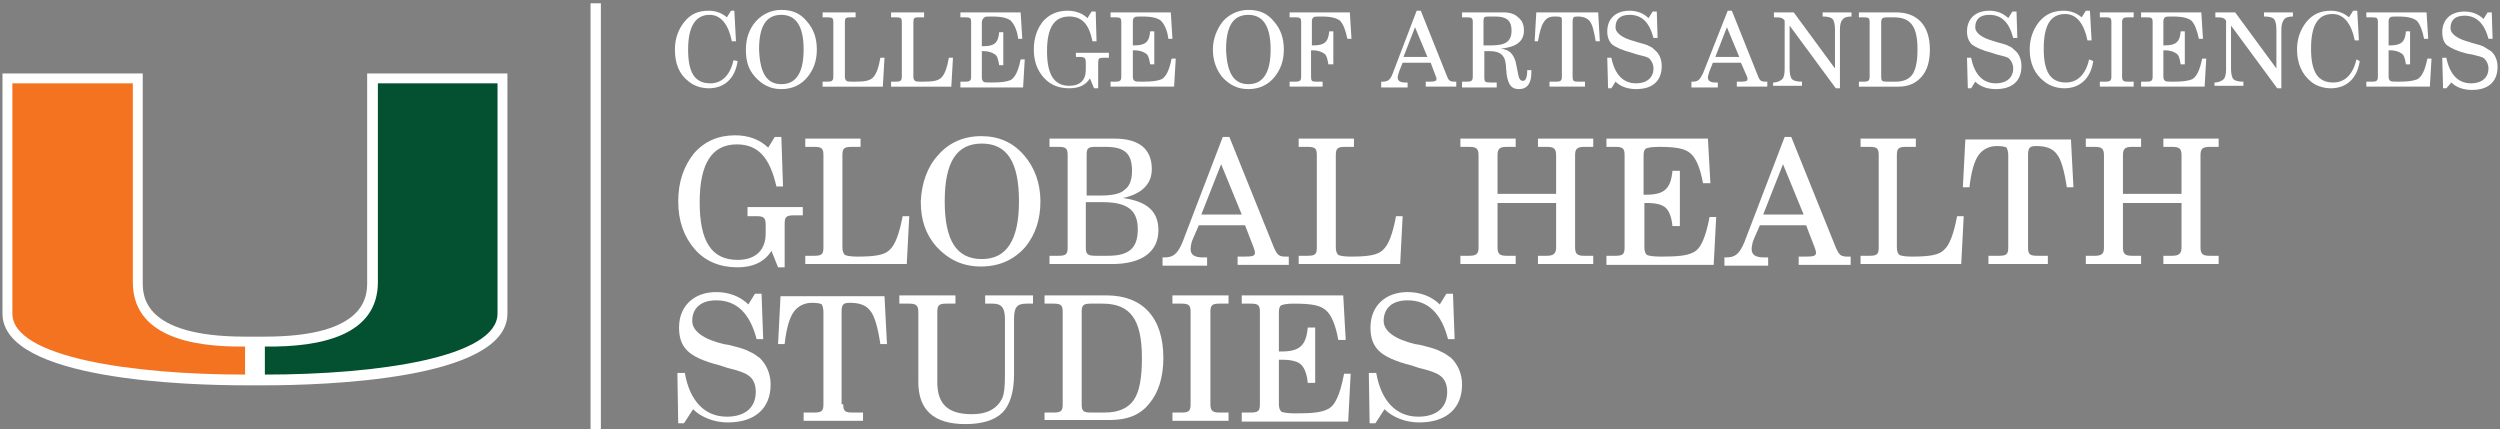 <?xml version="1.0" encoding="UTF-8"?>
<svg id="Layer_1" xmlns="http://www.w3.org/2000/svg" version="1.1" viewBox="0 0 303 52">
  <rect x="0" y="0" width="303" height="52" fill="#808080" stroke="none"/>
  <!-- Generator: Adobe Illustrator 29.1.0, SVG Export Plug-In . SVG Version: 2.1.0 Build 142)  -->
  <defs>
    <style>
      .st0 {
        fill: #035131;
      }

      .st1 {
        fill: #fff;
      }

      .st2 {
        fill: none;
        stroke: #fff;
        stroke-width: 1.25px;
      }

      .st3 {
        fill: #f37321;
      }
    </style>
  </defs>
  <g>
    <path class="st1" d="M44.5,8.9v25.3c0,1.6,0,6.6-12.4,6.6h-2.4c-12.4,0-12.4-5-12.4-6.6V8.9H.3v29.1c0,8.1,22.6,8.7,29.5,8.7h2.2c6.9,0,29.5-.6,29.5-8.7V8.9h-17Z"/>
    <path class="st0" d="M45.8,34.2V10.1h14.5v27.9c0,5.3-14.5,7.4-28.2,7.4v-3.4c6.9.1,13.7-1.4,13.7-7.8"/>
    <path class="st3" d="M16.1,34.2V10.1H1.5v27.9c0,5.3,14.5,7.4,28.2,7.4v-3.4c-6.8.1-13.6-1.4-13.6-7.8"/>
  </g>
  <line class="st2" x1="72.2" y1=".4" x2="72.2" y2="52"/>
  <g>
    <g>
      <path class="st1" d="M89.4,7.4c-.3,2.1-1.6,3.3-3.5,3.3-.9,0-1.8-.3-2.4-.8-1.2-.9-1.7-2.2-1.7-3.9,0-1.3.4-2.4,1.1-3.3.8-1,1.7-1.4,3-1.4.9,0,1.6.3,2.2.8l.5-.8h.4l.2,3.7h-.5c-.4-2-1.3-3.2-2.7-3.2-1.7,0-2.6,1.4-2.6,4.2s.8,4.1,2.7,4.1c1.4,0,2.4-1,2.8-2.8l.5.1Z"/>
      <path class="st1" d="M91.6,2.6c.8-.9,1.9-1.4,3.1-1.4,1.3,0,2.3.4,3.1,1.4.8.9,1.2,2,1.2,3.4s-.4,2.4-1.1,3.3c-.8,1-1.9,1.5-3.2,1.5s-2.3-.5-3.2-1.5c-.8-.9-1.1-1.9-1.1-3.3,0-1.3.4-2.5,1.2-3.4ZM94.7,10.2c1.8,0,2.7-1.4,2.7-4.2s-.9-4.2-2.7-4.2-2.7,1.3-2.7,4.2c.1,2.8.9,4.2,2.7,4.2Z"/>
      <path class="st1" d="M99.7,10.5v-.6h.6c.5,0,.7-.1.7-.6V2.7c0-.5-.1-.6-.7-.6h-.6v-.6h4v.6h-.7c-.5,0-.6.1-.6.6v6.6c0,.3.1.4.2.5s.4.1.9.1c1.3,0,1.9-.1,2.3-.5s.7-1.2.9-2.4h.5l-.2,3.5h-7.3Z"/>
      <path class="st1" d="M108,10.5v-.6h.6c.5,0,.7-.1.7-.6V2.7c0-.5-.1-.6-.7-.6h-.6v-.6h4v.6h-.7c-.5,0-.6.1-.6.6v6.6c0,.3.1.4.2.5s.4.1.9.1c1.3,0,1.9-.1,2.3-.5s.7-1.2.9-2.4h.5l-.2,3.5h-7.3Z"/>
      <path class="st1" d="M116.4,10.5v-.6h.6c.5,0,.7-.1.7-.6V2.7c0-.5-.1-.6-.7-.6h-.6v-.6h7.3l.2,3.2h-.5c-.1-1-.5-1.8-.9-2.2-.4-.3-1-.5-2.3-.5-.5,0-.8,0-.9.1s-.3.3-.3.6v2.9h.2c1.3,0,1.8-.4,1.9-1.7h.5v4h-.5c-.1-.6-.2-1.1-.5-1.3-.3-.2-.7-.4-1.4-.4h-.2v3.2c0,.3.1.4.2.5s.4.1,1,.1c1.2,0,1.8-.1,2.3-.3.5-.3.9-1,1.2-2.5h.5l-.2,3.4h-7.6v-.1Z"/>
      <path class="st1" d="M130.4,7v-.6h4v.6h-.7c-.5,0-.6.1-.6.6v3.1h-.5l-.5-1.2c-.5.8-1.3,1.2-2.5,1.2-1.3,0-2.3-.4-3.1-1.3-.8-.9-1.2-2-1.2-3.4s.4-2.5,1.1-3.4c.8-.9,1.8-1.3,3-1.3.9,0,1.8.3,2.4.9l.5-.8h.5l.1,3.6h-.5c-.4-2.1-1.3-3-2.8-3-1.8,0-2.7,1.3-2.7,4.2s.9,4.2,2.7,4.2c1.3,0,2-.7,2-1.9v-.9c0-.5-.1-.7-.7-.7h-.5v.1Z"/>
      <path class="st1" d="M134.6,10.5v-.6h.6c.5,0,.7-.1.7-.6V2.7c0-.5-.1-.6-.7-.6h-.6v-.6h7.3l.2,3.2h-.5c-.1-1-.5-1.8-.9-2.2-.4-.3-1-.5-2.3-.5-.5,0-.8,0-.9.1s-.2.2-.2.5v2.9h.2c1.3,0,1.8-.4,1.9-1.7h.5v4h-.5c-.1-.6-.2-1.1-.5-1.3-.3-.2-.7-.4-1.4-.4h-.2v3.2c0,.3.1.4.2.5.1.1.4.1,1,.1,1.2,0,1.8-.1,2.3-.3.5-.3.9-1,1.2-2.5h.5l-.2,3.4h-7.7Z"/>
      <path class="st1" d="M148.2,2.6c.8-.9,1.9-1.4,3.1-1.4,1.3,0,2.3.4,3.1,1.4.8.9,1.2,2,1.2,3.4s-.4,2.4-1.1,3.3c-.8,1-1.9,1.5-3.2,1.5s-2.3-.5-3.2-1.5c-.7-.9-1.1-2-1.1-3.3s.5-2.5,1.2-3.4ZM151.3,10.2c1.8,0,2.7-1.4,2.7-4.2s-.9-4.2-2.7-4.2-2.7,1.3-2.7,4.2c.1,2.8.9,4.2,2.7,4.2Z"/>
      <path class="st1" d="M156.3,10.5v-.6h.7c.5,0,.7-.1.7-.6V2.7c0-.5-.1-.6-.7-.6h-.7v-.6h7.3l.2,3.2h-.5c-.2-1-.5-1.8-.9-2.2-.4-.3-1-.5-2.3-.5-.5,0-.8,0-.9.1s-.2.2-.2.5v2.9h.2c1.3,0,1.8-.4,1.9-1.7h.5v4h-.6c-.1-.6-.2-1.1-.5-1.3-.3-.2-.7-.4-1.4-.4h-.2v3.2c0,.5.1.6.6.6h.8v.6h-4Z"/>
      <path class="st1" d="M171.7,1.3h.5l3.2,8c.2.5.4.6.9.6h.2v.6h-3.7v-.6h.5c.6,0,.8-.1.8-.3,0-.1,0-.2-.1-.4l-.6-1.6h-3.4l-.4,1c-.1.3-.2.6-.2.8,0,.4.3.6.9.6h.3v.6h-3.2v-.7h.1c.7,0,1-.2,1.3-1l2.9-7.6ZM173,6.9l-1.5-3.6-1.4,3.6h2.9Z"/>
      <path class="st1" d="M177.2,10.5v-.6h.6c.5,0,.7-.1.7-.6V2.7c0-.5-.1-.6-.7-.6h-.6v-.6h5c.8,0,1.4.2,1.8.6.5.4.7.9.7,1.6,0,1.3-.9,2-2.8,2.2,1,.1,1.5.6,1.8,1.6l.3,1.5c.1.6.3.8.6.8s.5-.4.5-1.3h.5v.3c0,1.3-.5,2-1.5,2-.9,0-1.3-.5-1.5-1.8l-.1-1.2c-.1-1.1-.7-1.6-1.9-1.6h-.7v3.2c0,.5.1.6.7.6h.8v.6h-4.2v-.1ZM179.8,5.5h1c1.7,0,2.4-.5,2.4-1.8,0-1.2-.6-1.7-2-1.7h-.8c-.5,0-.6.1-.6.5v3h0Z"/>
      <path class="st1" d="M190.6,9.3c0,.5.1.6.7.6h.8v.6h-4.3v-.6h.8c.5,0,.7-.1.7-.6V2.6c0-.3,0-.4-.1-.5-.2-.1-.4-.1-.8-.1-.6,0-1,.2-1.3.7-.3.4-.5,1.2-.7,2.3h-.4l.2-3.5h7.5l.2,3.5h-.5c-.2-1.2-.4-2-.7-2.4s-.8-.6-1.5-.6c-.5,0-.6.1-.6.7v6.6h0Z"/>
      <path class="st1" d="M195.3,10.7h-.4l-.1-3.7h.5c.4,2,1.4,3.1,3,3.1,1.3,0,2.1-.7,2.1-1.8,0-.5-.2-.9-.5-1.2-.2-.2-.7-.3-1.5-.5l-.6-.2c-1.2-.3-2-.7-2.4-1-.4-.4-.6-.9-.6-1.6,0-1.5,1-2.5,2.7-2.5.9,0,1.7.3,2.3.9l.5-.8h.5l.1,3.2h-.5c-.5-1.9-1.4-2.8-2.9-2.8-1.1,0-1.7.5-1.7,1.5,0,.7.8,1.3,2.3,1.7l.3.1c.7.2,1.2.3,1.5.5.3.1.5.3.7.5.5.4.8,1.1.8,1.9,0,1.8-1.1,2.8-3.1,2.8-1,0-1.9-.3-2.5-.9l-.5.8Z"/>
      <path class="st1" d="M209.4,1.3h.5l3.2,8c.2.5.4.6.9.6h.2v.6h-3.7v-.6h.5c.6,0,.8-.1.8-.3,0-.1,0-.2-.1-.4l-.7-1.6h-3.4l-.4,1c-.1.3-.2.6-.2.8,0,.4.3.6.9.6h.3v.6h-3.2v-.7h.1c.7,0,.9-.2,1.3-1l3-7.6ZM210.8,6.9l-1.5-3.6-1.4,3.6h2.9Z"/>
      <path class="st1" d="M214.9,10.5v-.5c.5,0,.9-.2,1.1-.4.2-.2.3-.6.3-1.2V2.5c-.2-.3-.4-.4-1.1-.4h-.2v-.6h2.4l5,6.8V3.6c0-.6-.1-1.1-.3-1.3s-.6-.3-1.2-.3v-.5h3.5v.5c-.5,0-.9.1-1.1.4-.2.2-.3.6-.3,1.2v7.1h-.5l-5.6-7.6v5.2c0,.6.1,1.1.3,1.3s.6.3,1.2.3v.5h-3.5v.1Z"/>
      <path class="st1" d="M225.3,10.5v-.6h.6c.5,0,.7-.1.7-.6V2.7c0-.5-.1-.6-.7-.6h-.6v-.6h4.5c2.6,0,4.1,1.6,4.1,4.5,0,1.4-.3,2.5-1,3.3s-1.6,1.2-2.8,1.2h-4.8ZM228,9.3c0,.5.1.6.7.6h1c1,0,1.7-.3,2.1-.9.4-.6.6-1.6.6-3,0-2.8-.8-3.9-2.9-3.9h-.8c-.5,0-.7.1-.7.6v6.6h0Z"/>
      <path class="st1" d="M238.9,10.7h-.4l-.1-3.7h.5c.4,2,1.4,3.1,3,3.1,1.3,0,2.1-.7,2.1-1.8,0-.5-.2-.9-.5-1.2-.2-.2-.7-.3-1.5-.5l-.6-.2c-1.2-.3-2-.7-2.4-1-.4-.4-.6-.9-.6-1.6,0-1.5,1-2.5,2.7-2.5.9,0,1.7.3,2.3.9l.5-.8h.5l.1,3.2h-.5c-.5-1.9-1.4-2.8-2.9-2.8-1.1,0-1.7.5-1.7,1.5,0,.7.8,1.3,2.3,1.7l.3.1c.7.2,1.2.3,1.5.5.3.1.5.3.7.5.5.4.8,1.1.8,1.9,0,1.8-1.1,2.8-3.1,2.8-1,0-1.9-.3-2.5-.9l-.5.8Z"/>
      <path class="st1" d="M253.7,7.4c-.3,2.1-1.6,3.3-3.5,3.3-.9,0-1.8-.3-2.4-.8-1.2-.9-1.8-2.2-1.8-3.9,0-1.3.4-2.4,1.1-3.3.8-1,1.8-1.4,3-1.4.9,0,1.6.3,2.2.8l.5-.8h.5l.2,3.6h-.5c-.4-2-1.3-3.2-2.7-3.2-1.8,0-2.6,1.4-2.6,4.2s.8,4.1,2.7,4.1c1.4,0,2.4-1,2.8-2.8l.5.2Z"/>
      <path class="st1" d="M254.5,10.5v-.6h.7c.5,0,.7-.1.7-.6V2.7c0-.5-.1-.6-.7-.6h-.7v-.6h4.1v.6h-.7c-.5,0-.7.1-.7.6v6.6c0,.5.2.6.7.6h.7v.6h-4.1Z"/>
      <path class="st1" d="M259.5,10.5v-.6h.7c.5,0,.7-.1.7-.6V2.7c0-.5-.1-.6-.7-.6h-.7v-.6h7.3l.2,3.2h-.5c-.2-1-.5-1.8-.9-2.2-.4-.3-1-.5-2.3-.5-.5,0-.8,0-.9.1s-.2.2-.2.5v2.9h.2c1.3,0,1.8-.4,1.9-1.7h.5v4h-.5c-.1-.6-.2-1.1-.5-1.3-.3-.2-.7-.4-1.4-.4h-.2v3.2c0,.3.1.4.2.5s.5.1,1,.1c1.2,0,1.8-.1,2.3-.3.5-.3.9-1,1.2-2.5h.5l-.2,3.4h-7.7Z"/>
      <path class="st1" d="M268.4,10.5v-.5c.5,0,.9-.2,1.1-.4s.3-.6.3-1.2V2.5c-.2-.3-.4-.4-1.1-.4h-.2v-.6h2.4l5,6.8V3.6c0-.6-.1-1.1-.3-1.3-.2-.2-.6-.3-1.2-.3v-.5h3.5v.5c-.5,0-.9.1-1.1.4s-.3.6-.3,1.2v7.1h-.5l-5.6-7.6v5.2c0,.6.1,1.1.3,1.3.2.2.6.3,1.2.3v.5h-3.5v.1Z"/>
      <path class="st1" d="M286,7.4c-.3,2.1-1.6,3.3-3.5,3.3-.9,0-1.8-.3-2.4-.8-1.1-.9-1.7-2.2-1.7-3.9,0-1.3.4-2.4,1.1-3.3.8-1,1.8-1.4,3-1.4.9,0,1.6.3,2.2.8l.5-.8h.5l.2,3.6h-.5c-.4-2-1.3-3.2-2.7-3.2-1.8,0-2.6,1.4-2.6,4.2s.8,4.1,2.7,4.1c1.4,0,2.4-1,2.8-2.8l.4.2Z"/>
      <path class="st1" d="M286.8,10.5v-.6h.7c.5,0,.7-.1.7-.6V2.7c0-.5-.1-.6-.7-.6h-.7v-.6h7.3l.2,3.2h-.5c-.2-1-.5-1.8-.9-2.2-.4-.3-1-.5-2.3-.5-.5,0-.8,0-.9.1s-.2.2-.2.5v2.9h.2c1.3,0,1.8-.4,1.9-1.7h.5v4h-.5c-.1-.6-.2-1.1-.5-1.3-.3-.2-.7-.4-1.4-.4h-.2v3.2c0,.3.1.4.2.5s.5.1,1,.1c1.2,0,1.8-.1,2.3-.3.5-.3.9-1,1.2-2.5h.5l-.2,3.4h-7.7Z"/>
      <path class="st1" d="M296.5,10.7h-.4l-.1-3.7h.5c.4,2,1.4,3.1,3,3.1,1.3,0,2.1-.7,2.1-1.8,0-.5-.2-.9-.5-1.2-.2-.2-.7-.3-1.5-.5l-.6-.1c-1.2-.3-2-.7-2.4-1s-.6-.9-.6-1.6c0-1.5,1-2.5,2.7-2.5.9,0,1.7.3,2.3.9l.5-.8h.5l.1,3.2h-.5c-.5-1.9-1.5-2.8-2.9-2.8-1.1,0-1.7.5-1.7,1.5,0,.7.8,1.3,2.3,1.7l.3.1c.7.2,1.2.3,1.5.5s.5.3.8.5c.5.4.8,1.1.8,1.9,0,1.8-1.1,2.8-3.1,2.8-1,0-1.9-.3-2.5-.9l-.6.7Z"/>
    </g>
    <g>
      <path class="st1" d="M90.6,26.1v-1h6.7v1h-1.1c-.9,0-1.1.2-1.1,1v5.3h-.8l-.8-2c-.8,1.3-2.2,2-4.1,2-2.1,0-3.9-.7-5.2-2.2-1.3-1.5-2-3.4-2-5.8s.7-4.3,1.9-5.8c1.3-1.5,3-2.2,5-2.2,1.6,0,3,.5,4,1.5l.8-1.3h.8l.2,6h-.8c-.8-3.5-2.2-5.1-4.8-5.1-3,0-4.5,2.3-4.5,7s1.4,7,4.6,7c2.2,0,3.4-1.2,3.4-3.2v-1c0-.9-.2-1.1-1.1-1.1h-1.1v-.1Z"/>
      <path class="st1" d="M97.6,32v-1h1.1c.9,0,1.1-.2,1.1-1v-11.2c0-.8-.2-1-1.1-1h-1.1v-1h6.7v1h-1.1c-.9,0-1.1.2-1.1,1v11.2c0,.4.1.7.3.9.2.1.7.2,1.5.2,2.2,0,3.3-.2,3.9-.8.7-.6,1.2-2,1.6-4.1h.8l-.3,5.8h-12.3Z"/>
      <path class="st1" d="M113.7,18.8c1.3-1.5,3.1-2.3,5.2-2.3s3.8.7,5.2,2.3c1.3,1.5,2,3.4,2,5.6s-.6,4-1.8,5.5c-1.4,1.6-3.2,2.4-5.4,2.4s-3.9-.8-5.4-2.4c-1.3-1.5-1.9-3.2-1.9-5.5.1-2.2.8-4.2,2.1-5.6ZM119,31.4c3,0,4.5-2.3,4.5-7s-1.4-7-4.5-7-4.5,2.3-4.5,7,1.4,7,4.5,7Z"/>
      <path class="st1" d="M127.2,32v-1h1.1c.9,0,1.1-.2,1.1-1v-11.2c0-.8-.2-1-1.1-1h-1.1v-1h7.9c3,0,4.5,1.3,4.5,3.7,0,1.8-1.2,3-3.5,3.5,2.9.4,4.3,1.6,4.3,3.9,0,2.6-2,4.1-5.6,4.1h-7.6ZM131.6,23.7h1.7c1.5,0,2.5-.2,3-.7.6-.4.9-1.2.9-2.3,0-2.1-.9-2.9-3.2-2.9h-1.3c-.8,0-1,.2-1,.9v5h-.1ZM131.6,24.6v5.4c0,.8.2,1,1.2,1h1.5c2.5,0,3.6-.9,3.6-3.2s-1.2-3.3-4.3-3.3h-2v.1Z"/>
      <path class="st1" d="M148.2,16.6h.8l5.4,13.4c.4.9.6,1.1,1.4,1.1h.4v1h-6.2v-1h.8c1.1,0,1.3-.1,1.3-.5,0-.2-.1-.4-.2-.7l-1-2.6h-5.6l-.7,1.6c-.2.4-.3,1-.3,1.3,0,.7.5,1,1.5,1h.5v1h-5.4v-1h.2c1.1,0,1.6-.4,2.2-1.8l4.9-12.8ZM150.5,26l-2.5-6.1-2.4,6.1h4.9Z"/>
      <path class="st1" d="M157.4,32v-1h1.1c.9,0,1.1-.2,1.1-1v-11.2c0-.8-.2-1-1.1-1h-1.1v-1h6.7v1h-1.1c-.9,0-1.1.2-1.1,1v11.2c0,.4.1.7.3.9.2.1.7.2,1.5.2,2.2,0,3.3-.2,3.9-.8.7-.6,1.2-2,1.6-4.1h.8l-.3,5.8h-12.3Z"/>
      <path class="st1" d="M177,32v-1h1.1c.9,0,1.1-.3,1.1-1v-11.2c0-.8-.3-1-1.1-1h-1.1v-1h6.7v1h-1.1c-.8,0-1.1.2-1.1,1v4.7h7.1v-4.7c0-.8-.3-1-1.1-1h-1.1v-1h6.7v1h-1.1c-.9,0-1.1.3-1.1,1v11.2c0,.8.3,1,1.1,1h1.1v1h-6.7v-1h1.1c.8,0,1.1-.3,1.1-1v-5.4h-7.1v5.4c0,.8.3,1,1.1,1h1.1v1h-6.7Z"/>
      <path class="st1" d="M194.7,32v-1h1.1c.9,0,1.1-.2,1.1-1v-11.2c0-.8-.2-1-1.1-1h-1.1v-1h12.3l.3,5.4h-.9c-.3-1.7-.8-3-1.5-3.6s-1.7-.8-3.9-.8c-.8,0-1.3.1-1.5.2s-.3.4-.3.8v4.8h.3c2.2,0,3-.7,3.2-2.9h.9v6.7h-.9c-.1-1.1-.4-1.8-.8-2.2-.4-.4-1.2-.6-2.3-.6h-.3v5.4c0,.4.1.7.3.9.2.1.8.2,1.7.2,2,0,3.1-.1,3.9-.5.9-.4,1.5-1.7,2-4.3h.8l-.3,5.8h-13v-.1Z"/>
      <path class="st1" d="M216.3,16.6h.8l5.4,13.4c.4.9.6,1.1,1.4,1.1h.4v1h-6.3v-1h.8c1.1,0,1.3-.1,1.3-.5,0-.2-.1-.4-.2-.7l-1-2.6h-5.6l-.7,1.6c-.2.4-.3,1-.3,1.3,0,.7.5,1,1.5,1h.5v1h-5.3v-1h.2c1.1,0,1.6-.4,2.2-1.8l4.9-12.8ZM218.6,26l-2.5-6.1-2.4,6.1h4.9Z"/>
      <path class="st1" d="M225.5,32v-1h1.1c.9,0,1.1-.2,1.1-1v-11.2c0-.8-.2-1-1.1-1h-1.1v-1h6.7v1h-1.2c-.9,0-1.1.2-1.1,1v11.2c0,.4.1.7.3.9.2.1.7.2,1.5.2,2.2,0,3.3-.2,3.9-.8.7-.6,1.2-2,1.6-4.1h.8l-.3,5.8h-12.2Z"/>
      <path class="st1" d="M245.8,30c0,.8.2,1,1.1,1h1.3v1h-7.2v-1h1.3c.9,0,1.1-.2,1.1-1v-11.2c0-.4-.1-.7-.2-.9-.1-.1-.5-.2-1.2-.2-.9,0-1.7.4-2.2,1.1s-.9,2-1.1,3.9h-.8l.3-5.8h12.8l.3,5.8h-.8c-.3-2-.7-3.4-1.2-4-.5-.7-1.3-1-2.5-1-.8,0-1,.2-1,1.1v11.2Z"/>
      <path class="st1" d="M252.8,32v-1h1.1c.9,0,1.1-.3,1.1-1v-11.2c0-.8-.3-1-1.1-1h-1.1v-1h6.7v1h-1.1c-.8,0-1.1.2-1.1,1v4.7h7.1v-4.7c0-.8-.3-1-1.1-1h-1.1v-1h6.7v1h-1.1c-.9,0-1.1.3-1.1,1v11.2c0,.8.3,1,1.1,1h1.1v1h-6.7v-1h1.1c.8,0,1.1-.3,1.1-1v-5.4h-7.1v5.4c0,.8.3,1,1.1,1h1.1v1h-6.7Z"/>
    </g>
    <g>
      <path class="st1" d="M82.9,51.3h-.7l-.1-6.1h.9c.6,3.4,2.4,5.3,5.1,5.3,2.2,0,3.5-1.1,3.5-3,0-.9-.3-1.6-.9-2-.4-.3-1.2-.6-2.5-.9l-.9-.3c-2-.5-3.3-1.1-4-1.8s-1-1.6-1-2.8c0-2.6,1.8-4.3,4.5-4.3,1.5,0,2.9.5,3.9,1.5l.8-1.3h.8l.2,5.5h-.8c-.8-3.1-2.4-4.7-4.9-4.7-1.8,0-2.9.9-2.9,2.5,0,1.2,1.3,2.2,3.8,2.8l.6.1c1.2.3,2,.5,2.5.8.5.2.9.5,1.3.8.8.8,1.3,1.9,1.3,3.2,0,2.9-1.9,4.6-5.2,4.6-1.6,0-3.2-.6-4.2-1.6l-1.1,1.7Z"/>
      <path class="st1" d="M102.2,49c0,.8.2,1,1.1,1h1.3v1h-7.2v-1h1.3c.9,0,1.1-.2,1.1-1v-11.2c0-.4-.1-.7-.2-.9-.1-.1-.5-.2-1.2-.2-.9,0-1.7.4-2.2,1.1-.5.7-.9,2-1.1,3.9h-.8l.3-5.8h12.6l.3,5.8h-.8c-.3-2-.7-3.4-1.2-4-.5-.7-1.3-1-2.5-1-.8,0-1,.2-1,1.1v11.2h.2Z"/>
      <path class="st1" d="M109,35.8h6.8v1h-1.1c-.9,0-1.1.2-1.1,1v8.5c0,2.7,1.3,3.9,4.2,3.9,1.9,0,3.1-.7,3.7-2,.2-.5.3-1.2.3-2.9v-6.6c0-1.4-.4-1.9-1.5-1.9h-.9v-1h5.8v1h-.8c-1.2,0-1.5.5-1.5,1.9v6.7c0,2.1-.5,3.7-1.4,4.6s-2.4,1.4-4.5,1.4c-3.8,0-5.7-1.7-5.7-5.1v-8.5c0-.8-.3-1-1.1-1h-1.2v-1Z"/>
      <path class="st1" d="M126.6,51v-1h1.1c.9,0,1.1-.2,1.1-1v-11.2c0-.8-.2-1-1.1-1h-1.1v-1h7.5c4.4,0,6.9,2.7,6.9,7.6,0,2.3-.6,4.2-1.7,5.5-1.1,1.4-2.7,2-4.7,2h-8v.1ZM131.1,49c0,.8.2,1,1.1,1h1.7c1.6,0,2.8-.5,3.5-1.5s1-2.7,1-5.1c0-4.7-1.4-6.6-4.8-6.6h-1.4c-.9,0-1.1.2-1.1,1v11.2Z"/>
      <path class="st1" d="M142.1,51v-1h1.1c.9,0,1.1-.2,1.1-1v-11.2c0-.8-.2-1-1.1-1h-1.1v-1h6.8v1h-1.1c-.9,0-1.1.2-1.1,1v11.2c0,.8.3,1,1.1,1h1.1v1h-6.8Z"/>
      <path class="st1" d="M150.5,51v-1h1.1c.9,0,1.1-.2,1.1-1v-11.2c0-.8-.2-1-1.1-1h-1.1v-1h12.3l.3,5.4h-.9c-.3-1.7-.8-3-1.5-3.6s-1.7-.8-3.9-.8c-.8,0-1.3.1-1.5.2-.2.1-.3.4-.3.8v4.8h.3c2.2,0,3-.7,3.2-2.9h.9v6.7h-.9c-.1-1.1-.4-1.8-.8-2.2-.4-.4-1.2-.6-2.3-.6h-.4v5.4c0,.4.1.7.3.9.2.1.8.2,1.7.2,2,0,3.1-.1,3.9-.5.9-.4,1.5-1.7,2-4.3h.8l-.3,5.8h-12.9v-.1Z"/>
      <path class="st1" d="M166.7,51.3h-.7l-.1-6.1h.9c.6,3.4,2.4,5.3,5.1,5.3,2.2,0,3.5-1.1,3.5-3,0-.9-.3-1.6-.9-2-.4-.3-1.2-.6-2.5-.9l-.9-.3c-2-.5-3.3-1.1-4-1.8s-1-1.6-1-2.8c0-2.6,1.8-4.3,4.5-4.3,1.5,0,2.9.5,3.9,1.5l.8-1.3h.8l.2,5.5h-.8c-.8-3.1-2.4-4.7-4.9-4.7-1.8,0-2.9.9-2.9,2.5,0,1.2,1.3,2.2,3.8,2.8l.6.1c1.2.3,2,.5,2.5.8.5.2.9.5,1.3.8.8.8,1.3,1.9,1.3,3.2,0,2.9-1.9,4.6-5.2,4.6-1.6,0-3.2-.6-4.2-1.6l-1.1,1.7Z"/>
    </g>
  </g>
</svg>